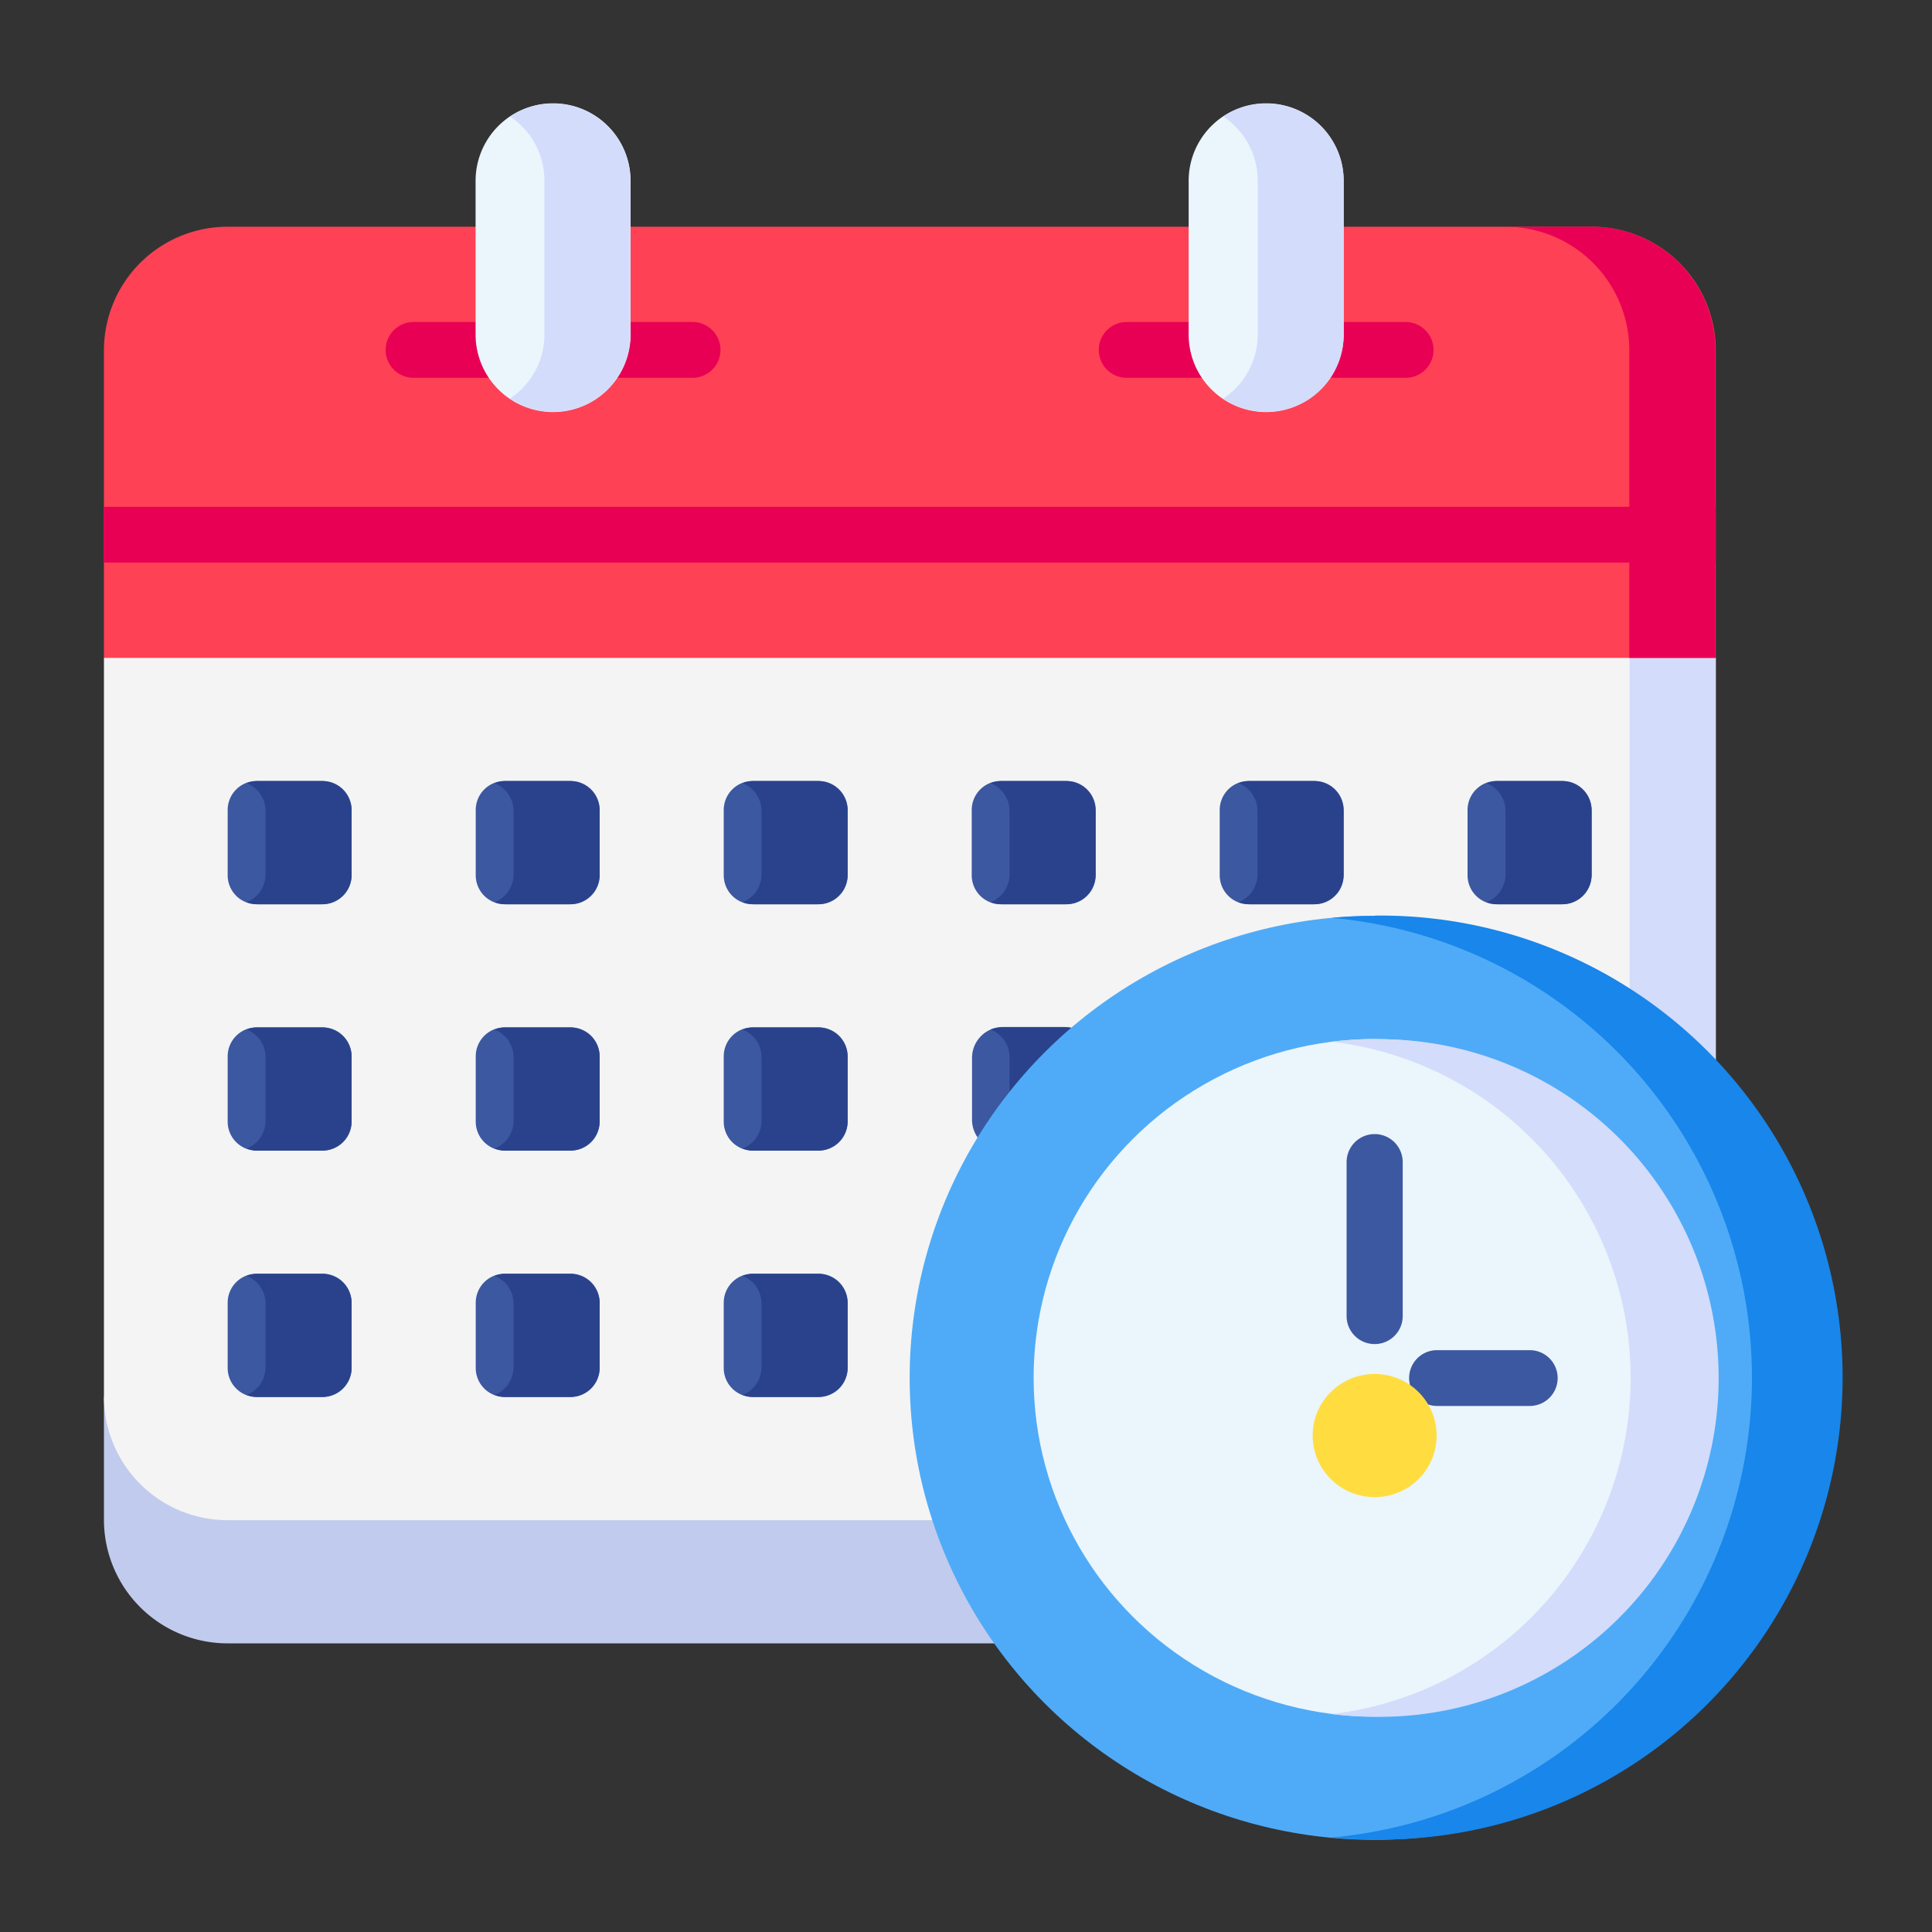 <svg xmlns="http://www.w3.org/2000/svg" width="25" height="25" viewBox="0 0 25 25">
  <rect x="0" y="0" width="25" height="25" fill="#333333" stroke="none"/>
  <g id="daily_mission" transform="translate(0)">
    <g id="Group_26755" data-name="Group 26755" transform="translate(1.34 1.34)">
      <g id="Group_26735" data-name="Group 26735">
        <path id="Path_47348" data-name="Path 47348" d="M29.374,361.588H18.664a1.6,1.6,0,0,1-1.6-1.594V358.4H29.374Z" transform="translate(-17.059 -341.663)" fill="#c1cbed"/>
        <path id="Path_47349" data-name="Path 47349" d="M37.921,72.251V83.409H18.664a1.6,1.6,0,0,1-1.6-1.594V72.251l11.233-3.985Z" transform="translate(-17.059 -65.078)" fill="#f4f4f4"/>
        <g id="Group_26728" data-name="Group 26728" transform="translate(1.605 8.767)">
          <path id="Path_47350" data-name="Path 47350" d="M52.432,189.328h-.852a.375.375,0,0,1-.376-.374v-.847a.375.375,0,0,1,.376-.374h.852a.375.375,0,0,1,.376.374v.847A.375.375,0,0,1,52.432,189.328Z" transform="translate(-51.203 -187.734)" fill="#3c58a0"/>
          <path id="Path_47351" data-name="Path 47351" d="M120.7,189.328h-.852a.375.375,0,0,1-.376-.374v-.847a.375.375,0,0,1,.376-.374h.852a.375.375,0,0,1,.376.374v.847A.375.375,0,0,1,120.7,189.328Z" transform="translate(-116.261 -187.734)" fill="#3c58a0"/>
          <path id="Path_47352" data-name="Path 47352" d="M188.965,189.328h-.852a.375.375,0,0,1-.376-.374v-.847a.375.375,0,0,1,.376-.374h.852a.375.375,0,0,1,.376.374v.847A.375.375,0,0,1,188.965,189.328Z" transform="translate(-181.317 -187.734)" fill="#3c58a0"/>
          <path id="Path_47353" data-name="Path 47353" d="M257.232,189.328h-.852a.375.375,0,0,1-.376-.374v-.847a.375.375,0,0,1,.376-.374h.852a.375.375,0,0,1,.376.374v.847A.375.375,0,0,1,257.232,189.328Z" transform="translate(-246.375 -187.734)" fill="#3c58a0"/>
          <path id="Path_47354" data-name="Path 47354" d="M325.487,189.328h-.852a.375.375,0,0,1-.376-.374v-.847a.375.375,0,0,1,.376-.374h.852a.375.375,0,0,1,.376.374v.847A.375.375,0,0,1,325.487,189.328Z" transform="translate(-311.421 -187.734)" fill="#3c58a0"/>
          <path id="Path_47355" data-name="Path 47355" d="M393.754,189.328H392.9a.375.375,0,0,1-.376-.374v-.847a.375.375,0,0,1,.376-.374h.853a.375.375,0,0,1,.376.374v.847A.375.375,0,0,1,393.754,189.328Z" transform="translate(-376.479 -187.734)" fill="#3c58a0"/>
          <path id="Path_47356" data-name="Path 47356" d="M52.432,257.594h-.852a.375.375,0,0,1-.376-.374v-.847a.375.375,0,0,1,.376-.374h.852a.375.375,0,0,1,.376.374v.847A.375.375,0,0,1,52.432,257.594Z" transform="translate(-51.203 -252.812)" fill="#3c58a0"/>
          <path id="Path_47357" data-name="Path 47357" d="M120.7,257.594h-.852a.375.375,0,0,1-.376-.374v-.847a.375.375,0,0,1,.376-.374h.852a.375.375,0,0,1,.376.374v.847A.375.375,0,0,1,120.7,257.594Z" transform="translate(-116.261 -252.812)" fill="#3c58a0"/>
          <path id="Path_47358" data-name="Path 47358" d="M188.965,257.594h-.852a.375.375,0,0,1-.376-.374v-.847a.375.375,0,0,1,.376-.374h.852a.375.375,0,0,1,.376.374v.847A.375.375,0,0,1,188.965,257.594Z" transform="translate(-181.317 -252.812)" fill="#3c58a0"/>
          <path id="Path_47359" data-name="Path 47359" d="M257.608,257.594v-1.2a.4.4,0,0,0-.4-.4h-.8a.4.4,0,0,0-.4.4v.8a.4.4,0,0,0,.4.4Z" transform="translate(-246.375 -252.812)" fill="#3c58a0"/>
          <path id="Path_47360" data-name="Path 47360" d="M52.432,325.861h-.852a.375.375,0,0,1-.376-.374v-.847a.375.375,0,0,1,.376-.374h.852a.375.375,0,0,1,.376.374v.847A.375.375,0,0,1,52.432,325.861Z" transform="translate(-51.203 -317.891)" fill="#3c58a0"/>
          <path id="Path_47361" data-name="Path 47361" d="M120.7,325.861h-.852a.375.375,0,0,1-.376-.374v-.847a.375.375,0,0,1,.376-.374h.852a.375.375,0,0,1,.376.374v.847A.375.375,0,0,1,120.7,325.861Z" transform="translate(-116.261 -317.891)" fill="#3c58a0"/>
          <path id="Path_47362" data-name="Path 47362" d="M188.965,325.861h-.852a.375.375,0,0,1-.376-.374v-.847a.375.375,0,0,1,.376-.374h.852a.375.375,0,0,1,.376.374v.847A.375.375,0,0,1,188.965,325.861Z" transform="translate(-181.317 -317.891)" fill="#3c58a0"/>
        </g>
        <path id="Path_47363" data-name="Path 47363" d="M398.717,187.733h-.83a.389.389,0,0,0-.142.027.385.385,0,0,1,.245.358v.824a.385.385,0,0,1-.245.358.388.388,0,0,0,.142.027h.83a.386.386,0,0,0,.388-.385v-.824A.386.386,0,0,0,398.717,187.733Z" transform="translate(-379.849 -178.966)" fill="#2a428c"/>
        <path id="Path_47364" data-name="Path 47364" d="M330.45,187.733h-.83a.389.389,0,0,0-.142.027.385.385,0,0,1,.245.358v.824a.385.385,0,0,1-.245.358.388.388,0,0,0,.142.027h.83a.386.386,0,0,0,.387-.385v-.824A.386.386,0,0,0,330.45,187.733Z" transform="translate(-314.791 -178.966)" fill="#2a428c"/>
        <path id="Path_47365" data-name="Path 47365" d="M262.195,187.733h-.83a.39.39,0,0,0-.142.027.385.385,0,0,1,.245.358v.824a.385.385,0,0,1-.245.358.388.388,0,0,0,.142.027h.83a.386.386,0,0,0,.387-.385v-.824A.386.386,0,0,0,262.195,187.733Z" transform="translate(-249.745 -178.966)" fill="#2a428c"/>
        <path id="Path_47366" data-name="Path 47366" d="M193.928,187.733h-.83a.389.389,0,0,0-.142.027.385.385,0,0,1,.245.358v.824a.385.385,0,0,1-.245.358.388.388,0,0,0,.142.027h.83a.386.386,0,0,0,.387-.385v-.824A.386.386,0,0,0,193.928,187.733Z" transform="translate(-184.687 -178.966)" fill="#2a428c"/>
        <path id="Path_47367" data-name="Path 47367" d="M125.661,187.733h-.83a.389.389,0,0,0-.142.027.385.385,0,0,1,.245.358v.824a.385.385,0,0,1-.245.358.388.388,0,0,0,.142.027h.83a.386.386,0,0,0,.387-.385v-.824A.386.386,0,0,0,125.661,187.733Z" transform="translate(-119.629 -178.966)" fill="#2a428c"/>
        <path id="Path_47368" data-name="Path 47368" d="M57.395,187.733h-.83a.389.389,0,0,0-.142.027.385.385,0,0,1,.245.358v.824a.385.385,0,0,1-.245.358.388.388,0,0,0,.142.027h.83a.386.386,0,0,0,.387-.385v-.824A.386.386,0,0,0,57.395,187.733Z" transform="translate(-54.572 -178.966)" fill="#2a428c"/>
        <path id="Path_47369" data-name="Path 47369" d="M57.395,256h-.83a.389.389,0,0,0-.142.027.385.385,0,0,1,.245.358v.824a.385.385,0,0,1-.245.358.388.388,0,0,0,.142.027h.83a.386.386,0,0,0,.387-.385v-.824A.386.386,0,0,0,57.395,256Z" transform="translate(-54.572 -244.045)" fill="#2a428c"/>
        <path id="Path_47370" data-name="Path 47370" d="M57.395,324.267h-.83a.389.389,0,0,0-.142.027.385.385,0,0,1,.245.358v.824a.385.385,0,0,1-.245.358.388.388,0,0,0,.142.027h.83a.386.386,0,0,0,.387-.385v-.824A.386.386,0,0,0,57.395,324.267Z" transform="translate(-54.572 -309.124)" fill="#2a428c"/>
        <path id="Path_47371" data-name="Path 47371" d="M125.661,256h-.83a.389.389,0,0,0-.142.027.385.385,0,0,1,.245.358v.824a.385.385,0,0,1-.245.358.388.388,0,0,0,.142.027h.83a.386.386,0,0,0,.387-.385v-.824A.386.386,0,0,0,125.661,256Z" transform="translate(-119.629 -244.045)" fill="#2a428c"/>
        <path id="Path_47372" data-name="Path 47372" d="M125.661,324.267h-.83a.389.389,0,0,0-.142.027.385.385,0,0,1,.245.358v.824a.385.385,0,0,1-.245.358.388.388,0,0,0,.142.027h.83a.386.386,0,0,0,.387-.385v-.824A.386.386,0,0,0,125.661,324.267Z" transform="translate(-119.629 -309.124)" fill="#2a428c"/>
        <path id="Path_47373" data-name="Path 47373" d="M193.928,256h-.83a.389.389,0,0,0-.142.027.385.385,0,0,1,.245.358v.824a.385.385,0,0,1-.245.358.388.388,0,0,0,.142.027h.83a.386.386,0,0,0,.387-.385v-.824A.386.386,0,0,0,193.928,256Z" transform="translate(-184.687 -244.045)" fill="#2a428c"/>
        <path id="Path_47374" data-name="Path 47374" d="M262.581,257.594v-1.209a.386.386,0,0,0-.387-.385h-.83a.389.389,0,0,0-.142.027.385.385,0,0,1,.245.358v.824a.385.385,0,0,1-.245.358.388.388,0,0,0,.142.027h1.217Z" transform="translate(-249.744 -244.045)" fill="#2a428c"/>
        <path id="Path_47375" data-name="Path 47375" d="M193.928,324.267h-.83a.389.389,0,0,0-.142.027.385.385,0,0,1,.245.358v.824a.385.385,0,0,1-.245.358.388.388,0,0,0,.142.027h.83a.386.386,0,0,0,.387-.385v-.824A.386.386,0,0,0,193.928,324.267Z" transform="translate(-184.687 -309.124)" fill="#2a428c"/>
        <path id="Path_47376" data-name="Path 47376" d="M437.114,143.721V155.34h1.115V144.182Z" transform="translate(-417.367 -137.009)" fill="#d3dcfb"/>
        <path id="Path_47377" data-name="Path 47377" d="M37.921,39.713V35.728a1.6,1.6,0,0,0-1.6-1.594H18.664a1.6,1.6,0,0,0-1.6,1.594v3.985Z" transform="translate(-17.059 -32.54)" fill="#ff4155"/>
        <g id="Group_26734" data-name="Group 26734" transform="translate(3.648 2.827)">
          <g id="Group_26733" data-name="Group 26733">
            <g id="Group_26729" data-name="Group 26729">
              <path id="Path_47378" data-name="Path 47378" d="M96.074,61.263H95.029a.361.361,0,1,1,0-.722h1.044a.361.361,0,1,1,0,.722Z" transform="translate(-94.666 -60.541)" fill="#e80054"/>
            </g>
            <g id="Group_26730" data-name="Group 26730" transform="translate(2.566)">
              <path id="Path_47379" data-name="Path 47379" d="M150.656,61.263h-1.044a.361.361,0,1,1,0-.722h1.044a.361.361,0,1,1,0,.722Z" transform="translate(-149.248 -60.541)" fill="#e80054"/>
            </g>
            <g id="Group_26731" data-name="Group 26731" transform="translate(9.227)">
              <path id="Path_47380" data-name="Path 47380" d="M292.351,61.263h-1.044a.361.361,0,1,1,0-.722h1.044a.361.361,0,1,1,0,.722Z" transform="translate(-290.943 -60.541)" fill="#e80054"/>
            </g>
            <g id="Group_26732" data-name="Group 26732" transform="translate(11.793)">
              <path id="Path_47381" data-name="Path 47381" d="M346.934,61.263h-1.044a.361.361,0,1,1,0-.722h1.044a.361.361,0,1,1,0,.722Z" transform="translate(-345.526 -60.541)" fill="#e80054"/>
            </g>
          </g>
        </g>
        <path id="Path_47382" data-name="Path 47382" d="M121.465,2.989a1,1,0,0,1-2.006,0V1a1,1,0,0,1,2.006,0V2.989Z" transform="translate(-114.645)" fill="#ebf5fc"/>
        <path id="Path_47383" data-name="Path 47383" d="M317.742,2.989a1,1,0,0,1-2.006,0V1a1,1,0,0,1,2.006,0V2.989Z" transform="translate(-301.695)" fill="#ebf5fc"/>
        <path id="Path_47384" data-name="Path 47384" d="M325.789,0a1,1,0,0,0-.556.168A.993.993,0,0,1,325.68,1V2.989a.994.994,0,0,1-.447.829,1,1,0,0,0,1.559-.829V1A1,1,0,0,0,325.789,0Z" transform="translate(-310.745)" fill="#d3dcfb"/>
        <path id="Path_47385" data-name="Path 47385" d="M129.511,0a1,1,0,0,0-.556.168A.993.993,0,0,1,129.4,1V2.989a.993.993,0,0,1-.447.829,1,1,0,0,0,1.559-.829V1A1,1,0,0,0,129.511,0Z" transform="translate(-123.695)" fill="#d3dcfb"/>
        <path id="Path_47386" data-name="Path 47386" d="M404.1,34.133H402.99a1.6,1.6,0,0,1,1.6,1.594v3.985h1.114V35.727A1.6,1.6,0,0,0,404.1,34.133Z" transform="translate(-384.847 -32.539)" fill="#e80054"/>
        <path id="Path_47387" data-name="Path 47387" d="M17.058,111.74H37.92v.722H17.058Z" transform="translate(-17.058 -106.522)" fill="#e80054"/>
      </g>
      <ellipse id="Ellipse_722" data-name="Ellipse 722" cx="6.017" cy="5.978" rx="6.017" ry="5.978" transform="translate(10.431 10.511)" fill="#4fabf7"/>
      <ellipse id="Ellipse_723" data-name="Ellipse 723" cx="4.413" cy="4.384" rx="4.413" ry="4.384" transform="translate(12.035 12.105)" fill="#ebf5fc"/>
      <g id="Group_26737" data-name="Group 26737" transform="translate(16.085 13.338)">
        <g id="Group_26736" data-name="Group 26736">
          <path id="Path_47388" data-name="Path 47388" d="M359.579,319.254a.362.362,0,0,1-.363-.361V316.9a.363.363,0,0,1,.726,0v1.993A.362.362,0,0,1,359.579,319.254Z" transform="translate(-359.216 -316.54)" fill="#3c58a0"/>
        </g>
      </g>
      <g id="Group_26739" data-name="Group 26739" transform="translate(16.888 16.127)">
        <g id="Group_26738" data-name="Group 26738">
          <path id="Path_47389" data-name="Path 47389" d="M377.849,377h-1.2a.361.361,0,1,1,0-.722h1.2a.361.361,0,1,1,0,.722Z" transform="translate(-376.282 -376.274)" fill="#3c58a0"/>
        </g>
      </g>
      <path id="Path_47390" data-name="Path 47390" d="M355.651,256c-.188,0-.374.009-.557.026a5.974,5.974,0,0,1,0,11.9c.183.017.369.026.557.026a5.978,5.978,0,1,0,0-11.955Z" transform="translate(-339.203 -245.489)" fill="#1886ea"/>
      <path id="Path_47391" data-name="Path 47391" d="M355.66,290.133a4.484,4.484,0,0,0-.557.035,4.38,4.38,0,0,1,0,8.7,4.478,4.478,0,0,0,.557.035,4.384,4.384,0,1,0,0-8.767Z" transform="translate(-339.211 -278.028)" fill="#d3dcfb"/>
      <ellipse id="Ellipse_724" data-name="Ellipse 724" cx="0.802" cy="0.797" rx="0.802" ry="0.797" transform="translate(15.646 16.439)" fill="#ffdd40"/>
    </g>
    <rect id="Rectangle_5860" data-name="Rectangle 5860" width="25" height="25" transform="translate(0)" fill="none"/>
  </g>
</svg>
